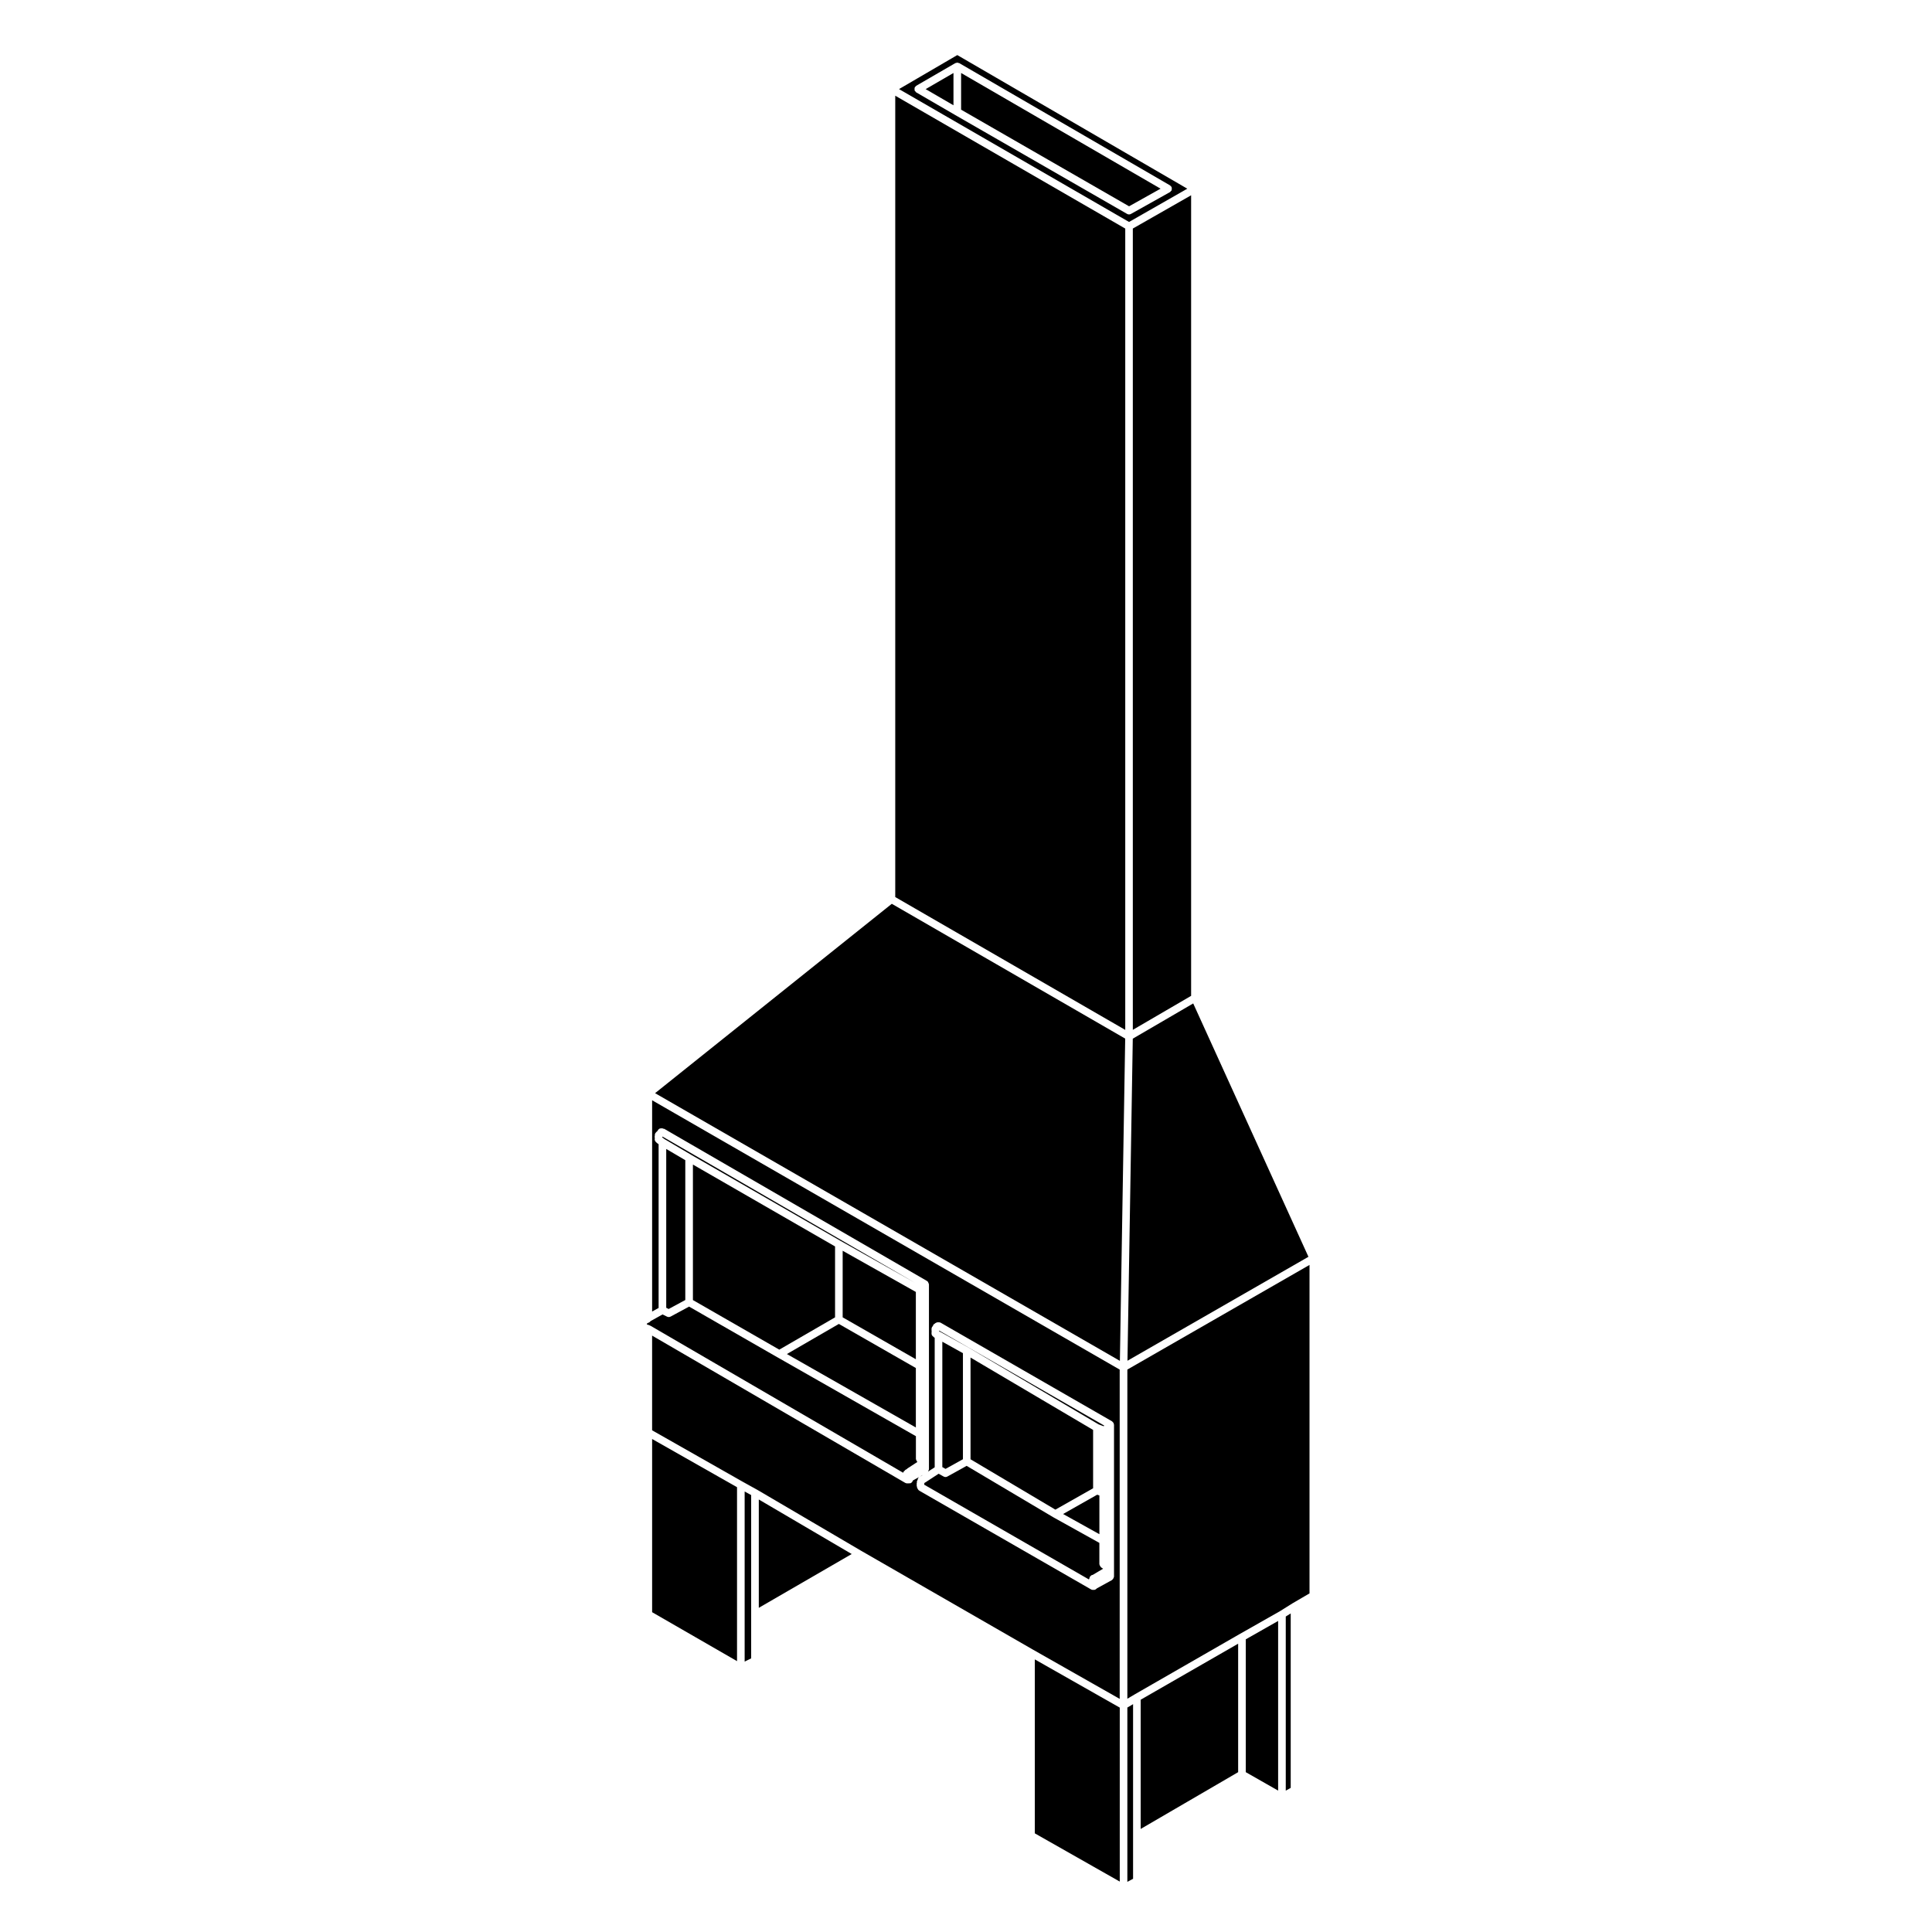 <?xml version="1.0" encoding="UTF-8"?>
<!-- Uploaded to: ICON Repo, www.iconrepo.com, Generator: ICON Repo Mixer Tools -->
<svg fill="#000000" width="800px" height="800px" version="1.1" viewBox="144 144 512 512" xmlns="http://www.w3.org/2000/svg">
 <g>
  <path d="m435.35 540.32-0.578-0.211-9.043 5.117 9.621 5.352z"/>
  <path d="m316.82 571.25 22.5 12.969v-46.094l-22.5-12.777z"/>
  <path d="m321.2 490.9 4.41-2.383v-37.059l-5.051-2.973v42.09z"/>
  <path d="m319.52 445.28v0.168l0.578 0.43 7.035 4.137 0.012 0.012 39.668 22.848 19.648 11.059-66.875-38.719z"/>
  <path d="m345.09 570.09 24.621-14.258-24.621-14.453z"/>
  <path d="m386.71 486.38-19.395-10.918v17.645l19.395 11.105z"/>
  <path d="m387.77 535.31c0.105-0.074 0.223-0.105 0.344-0.137l0.469-0.309z"/>
  <path d="m418.24 629.86 22.508 12.777v-46.102l-22.508-12.777z"/>
  <path d="m316.82 491.57 1.719-0.953v-43.379l-0.434-0.328c-0.02-0.016-0.02-0.047-0.035-0.059-0.02-0.02-0.051-0.012-0.07-0.031l-0.207-0.207c-0.195-0.195-0.297-0.457-0.297-0.715 0-0.039 0.035-0.07 0.047-0.105-0.012-0.035-0.047-0.059-0.047-0.102 0-0.039 0.035-0.07 0.047-0.105-0.012-0.035-0.047-0.059-0.047-0.102v-0.414c0-0.039 0.035-0.07 0.047-0.105-0.035-0.293 0.031-0.586 0.25-0.812l0.152-0.156c0.016-0.016 0.012-0.039 0.023-0.059 0.016-0.02 0.047-0.012 0.066-0.023l0.238-0.242c0.156-0.359 0.441-0.648 0.863-0.648h0.414c0.098 0 0.156 0.082 0.246 0.105 0.09 0.02 0.176-0.016 0.262 0.035l69.621 40.316c0.047 0.023 0.047 0.082 0.086 0.105 0.035 0.031 0.09 0.02 0.121 0.055 0.07 0.07 0.055 0.168 0.105 0.246 0.066 0.109 0.121 0.211 0.137 0.336 0.012 0.051 0.055 0.086 0.055 0.125v49.051c0 0.055-0.051 0.086-0.055 0.133-0.02 0.137-0.082 0.23-0.145 0.348-0.02 0.039-0.02 0.086-0.051 0.117l1.773-1.148v-34.301c-0.051-0.023-0.074-0.074-0.117-0.105-0.109-0.07-0.195-0.125-0.277-0.238-0.258-0.18-0.441-0.438-0.441-0.77v-0.414c0-0.039 0.039-0.07 0.039-0.105s-0.039-0.059-0.039-0.102c0-0.039 0.039-0.07 0.039-0.105s-0.039-0.059-0.039-0.102v-0.422c0-0.258 0.102-0.52 0.297-0.715l0.059-0.059c0.051-0.121 0.051-0.258 0.145-0.352l0.207-0.207c0.047-0.047 0.105-0.031 0.156-0.066s0.059-0.105 0.109-0.125l0.422-0.207c0.035-0.016 0.07 0.004 0.105-0.004 0.125-0.051 0.246-0.031 0.379-0.023 0.133 0.004 0.25-0.004 0.367 0.051 0.031 0.012 0.066-0.012 0.098 0.012l45.504 26.184c0.047 0.023 0.051 0.082 0.086 0.105 0.086 0.066 0.133 0.125 0.191 0.207 0.035 0.051 0.102 0.055 0.121 0.105 0.016 0.035-0.004 0.07 0.004 0.105 0.031 0.074 0.039 0.137 0.051 0.215 0.012 0.051 0.055 0.082 0.055 0.125v40.312c0 0.055-0.051 0.09-0.055 0.137-0.02 0.133-0.082 0.223-0.141 0.336-0.07 0.117-0.125 0.211-0.238 0.293-0.039 0.035-0.047 0.09-0.09 0.109l-4.027 2.215-0.109 0.109c-0.195 0.195-0.457 0.297-0.715 0.297-0.039 0-0.07-0.035-0.105-0.039-0.035 0-0.066 0.039-0.102 0.039-0.172 0-0.344-0.047-0.504-0.133l-45.508-26.156-0.004-0.012c-0.168-0.102-0.312-0.238-0.398-0.422l-0.207-0.422c-0.035-0.074 0.004-0.152-0.016-0.23-0.02-0.074-0.09-0.125-0.09-0.211 0-0.039 0.039-0.07 0.039-0.105 0-0.035-0.039-0.059-0.039-0.102 0-0.039 0.039-0.07 0.039-0.105s-0.039-0.059-0.039-0.102c0-0.039 0.039-0.07 0.039-0.105s-0.039-0.059-0.039-0.102c0-0.07 0.059-0.121 0.074-0.191-0.004-0.152-0.047-0.312 0.031-0.457l0.172-0.348c0.031-0.195 0.074-0.398 0.227-0.551l0.168-0.168-1.664 0.918c-0.117 0.422-0.449 0.766-0.91 0.766-0.039 0-0.07-0.039-0.07-0.039-0.074 0-0.102 0.039-0.102 0.039h-0.453c-0.172 0-0.348-0.047-0.508-0.137l-67.066-39.02v25.094l24.008 13.633 3.734 2.07 0.004 0.004 0.02 0.004 27.633 16.219 45.504 26.18 0.004 0.004 23.008 13.062v-87.262l-123.91-71.375z"/>
  <path d="m442.79 504.61 47.961-27.547-30.539-67.141-16.012 9.336z"/>
  <path d="m383.5 533.97c0.051-0.105 0.16-0.133 0.242-0.211 0.074-0.074 0.105-0.188 0.207-0.238l0.266-0.133 0.098-0.098c0.031-0.031 0.07-0.02 0.102-0.039 0.031-0.023 0.031-0.074 0.066-0.098l2.644-1.723c-0.086-0.07-0.121-0.145-0.18-0.238-0.074-0.109-0.109-0.207-0.137-0.332-0.02-0.07-0.082-0.109-0.082-0.188v-6.066l-36.688-20.902h-0.012l-23.41-13.441-4.856 2.625h-0.004l-0.047 0.023c-0.152 0.086-0.312 0.121-0.48 0.121-0.152 0-0.309-0.035-0.449-0.105l-0.066-0.031-1.133-0.555-3.148 1.754-0.316 0.312c-0.102 0.098-0.23 0.098-0.348 0.141l-0.059 0.059c-0.047 0.047-0.105 0.031-0.156 0.066-0.031 0.02-0.039 0.059-0.07 0.074-0.02 0.082-0.051 0.152-0.09 0.227l0.746 0.246c0.039 0.016 0.051 0.059 0.09 0.074 0.031 0.016 0.07-0.004 0.105 0.016l67.008 38.984z"/>
  <path d="m327.63 452.62v35.91l22.887 13.141 14.781-8.559v-18.793z"/>
  <path d="m444.21 416.92 15.449-9.008v-212.16l-15.449 8.816z"/>
  <path d="m341.34 584.34 1.727-0.859v-43.27l-1.727-0.949z"/>
  <path d="m442.76 642.7 1.516-0.801v-46.277l-1.516 0.898z"/>
  <path d="m474.14 613.64 8.578 4.887v-44.961l-8.578 4.875z"/>
  <path d="m451.56 194-52.859-30.656v9.719l44.516 25.609z"/>
  <path d="m382.25 167.61 60.961 35.211 15.438-8.816-60.957-35.41zm15.809-6.91c0.047 0.02 0.098-0.004 0.137 0.02l55.906 32.426c0.086 0.051 0.102 0.145 0.16 0.215 0.07 0.066 0.16 0.082 0.211 0.16 0.023 0.039 0 0.09 0.016 0.133 0.051 0.121 0.047 0.23 0.047 0.363 0 0.137 0.004 0.25-0.055 0.371-0.016 0.039 0.012 0.09-0.016 0.125-0.035 0.055-0.109 0.039-0.152 0.09-0.082 0.098-0.109 0.223-0.227 0.289l-10.387 5.812c-0.156 0.086-0.324 0.125-0.492 0.125-0.172 0-0.344-0.047-0.504-0.133l-45.516-26.184-0.004-0.004-10.387-6.031c-0.105-0.066-0.137-0.18-0.211-0.277-0.039-0.051-0.117-0.035-0.152-0.09-0.023-0.047 0-0.098-0.02-0.137-0.051-0.121-0.051-0.238-0.051-0.367 0-0.133 0-0.246 0.051-0.367 0.02-0.047-0.004-0.098 0.02-0.137 0.051-0.086 0.145-0.102 0.207-0.16 0.066-0.059 0.082-0.156 0.156-0.203l10.387-6.019c0.039-0.023 0.09 0 0.133-0.02 0.086-0.035 0.156-0.055 0.25-0.07 0.051-0.004 0.074-0.051 0.121-0.051s0.074 0.047 0.121 0.051c0.094 0.016 0.168 0.035 0.25 0.07z"/>
  <path d="m484.74 618.54 1.312-0.738v-46.223l-1.312 0.816z"/>
  <path d="m442.76 594.18 2.016-1.191h0.004l0.008-0.008 27.844-16.004h0.004l10.57-6 3.32-2.078h0.012l0.016-0.016 4.481-2.617v-87.047l-48.273 27.73z"/>
  <path d="m389.1 536.93c-0.02 0.016-0.047 0.012-0.066 0.02l-0.102 0.203v0.312l43.641 25.105 0.125-0.262c0.031-0.195 0.074-0.398 0.227-0.551l0.207-0.207c0.133-0.133 0.312-0.156 0.484-0.203l2.715-1.621-0.543-0.363c-0.031-0.02-0.031-0.059-0.055-0.086-0.105-0.086-0.145-0.195-0.211-0.312-0.066-0.117-0.133-0.211-0.141-0.336-0.004-0.039-0.039-0.059-0.039-0.102v-5.644l-12.168-6.769-0.004-0.008c-0.012-0.004-0.016 0-0.02-0.004l-22.984-13.637-5.109 2.836c-0.152 0.09-0.316 0.125-0.488 0.125-0.172 0-0.332-0.039-0.488-0.125l-1.336-0.742z"/>
  <path d="m396.68 171.9v-8.555l-7.375 4.273z"/>
  <path d="m401.2 503.77v26.953l22.484 13.348 10-5.66v-15.465z"/>
  <path d="m394.58 533.27 4.606-2.559v-28.105l-5.461-3.039v33.23z"/>
  <path d="m436.63 521.79-43.75-25.172v0.223l0.141 0.047c0.035 0.012 0.047 0.051 0.082 0.066 0.035 0.016 0.066-0.004 0.102 0.016l7.477 4.16 0.012 0.016h0.012l34.406 20.312 1.371 0.516c0.051-0.066 0.086-0.133 0.148-0.184z"/>
  <path d="m381.25 381.73 60.953 35.203v-212.36l-60.953-35.207z"/>
  <path d="m317.6 433.7 123.18 70.941 1.41-85.402-61.852-35.723z"/>
  <path d="m386.71 506.54-20.406-11.684-13.77 7.977 34.176 19.465z"/>
  <path d="m446.29 628.69 25.832-15.047v-34.047l-25.832 14.848z"/>
 </g>
</svg>